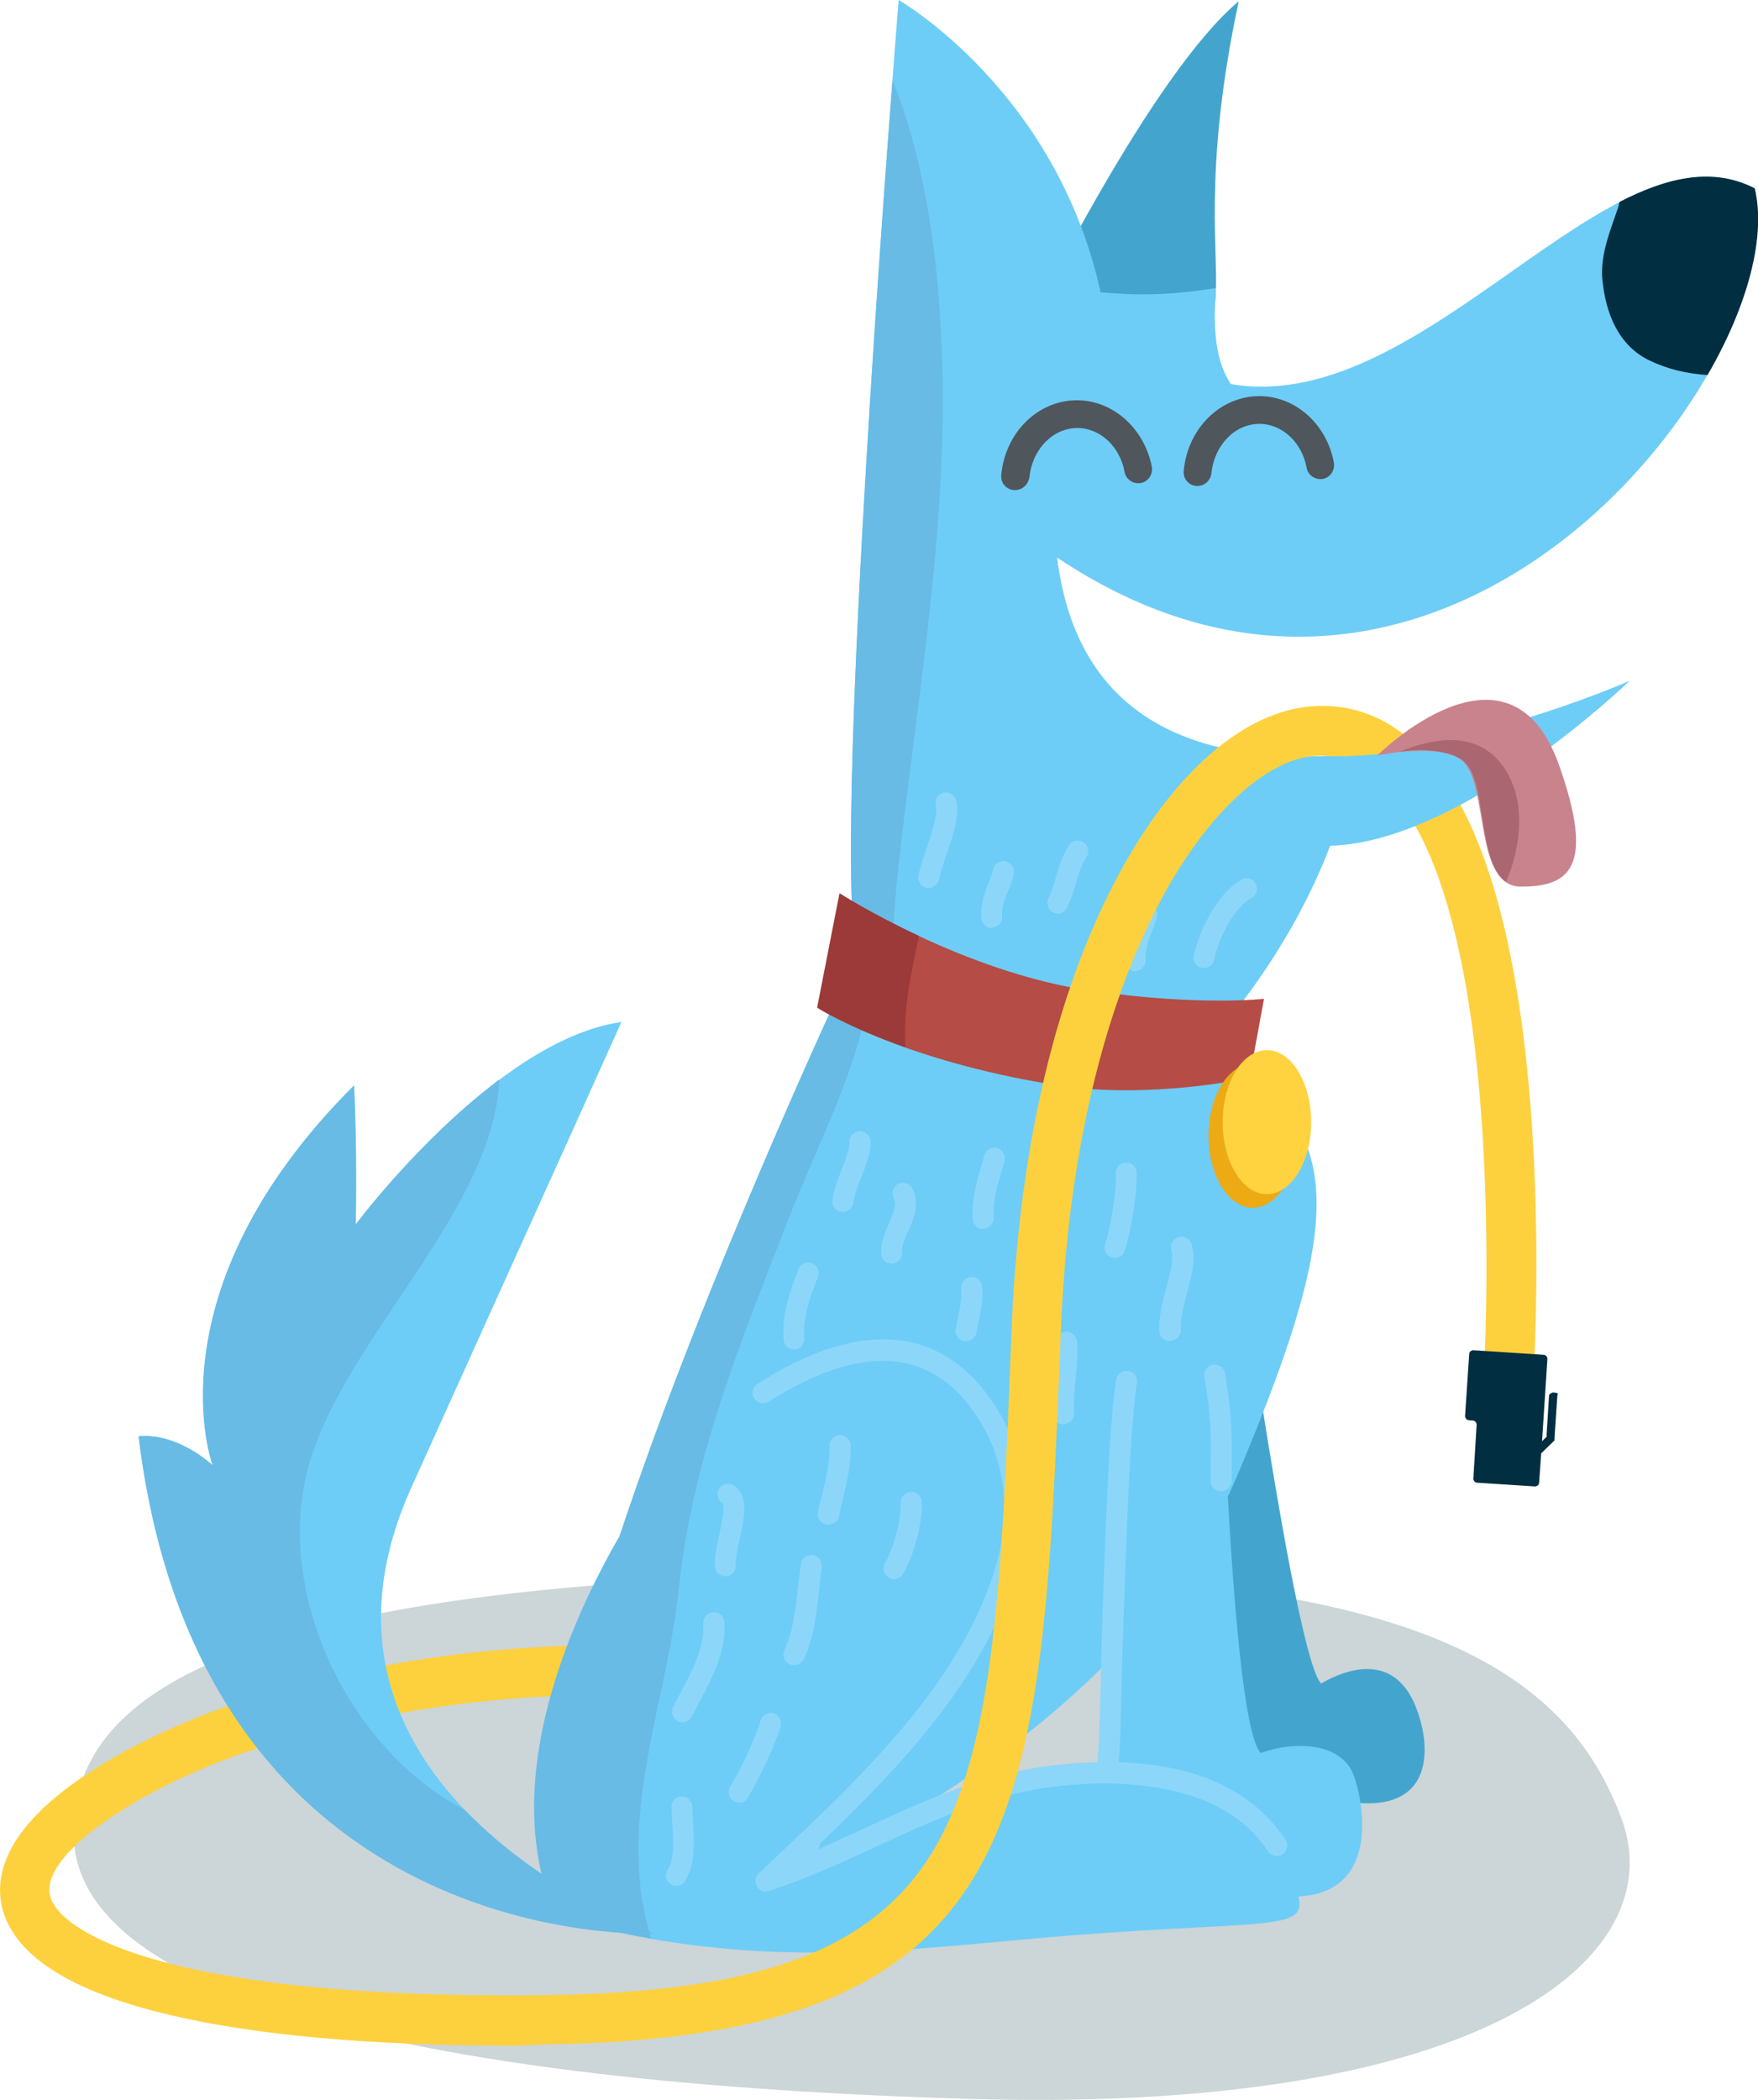 <?xml version="1.0" encoding="utf-8"?>
<!-- Generator: Adobe Illustrator 19.1.0, SVG Export Plug-In . SVG Version: 6.00 Build 0)  -->
<svg version="1.1" xmlns="http://www.w3.org/2000/svg" xmlns:xlink="http://www.w3.org/1999/xlink" x="0px" y="0px"
	 viewBox="0 0 424.9 507.3" enable-background="new 0 0 424.9 507.3" xml:space="preserve">
<g id="Layer_1">
</g>
<g id="shadow">
	<path opacity="0.2" fill="#012E40" d="M392,439.6c12.1,33.3-33.2,70.9-156.7,67.5C122,503.9,17.8,487.3,17.8,442.9
		c0-31.3,31.5-62.9,210-62.9C341.2,380,378.6,402.9,392,439.6z"/>
</g>
<g id="tail">
</g>
<g id="head">
	<path fill="#FDD13E" d="M370.5,335.2l-12-0.8c0.1-1.1,6.7-106.3-20.6-141.2l9.5-7.4C377.5,224.3,370.8,330.7,370.5,335.2z"/>
	<path fill="#43A5CE" d="M249,77.9c0,0,29.1-59.8,50.4-77.6c-9,42-4.5,62.2-5.7,72.5C291.4,72.3,249,77.9,249,77.9z"/>
	<path fill="#6DCDF7" d="M206.5,227.4C202,187.3,217.2,0,217.2,0s38.1,21.8,48.8,70.6c8.8,0.8,16.3,0.8,27.9-1
		c-0.8,10.4,0,17.8,3.6,23.2c47.3,8,91.9-65.1,126.6-47.3c9.8,41.9-74,152.5-168.6,89.2c10.7,86.5,138.3,29.8,138.3,29.8
		s-40.2,38.9-72.3,39.8c-9.8,25.9-26.8,44.6-26.8,44.6C217.8,249.3,206.5,227.4,206.5,227.4z"/>
	<path fill="#67BBE5" d="M219.2,29.1c-1.1-3.5-2.2-6.7-3.5-9.6c-3.7,49-12.8,175.8-9.2,208c0,0,1.8,3.4,8.6,7.4
		c0.6-8.3,1.1-16.7,2-25.1c4.4-39.7,11.4-78.6,10.7-118.8C227.4,70,225.3,49.3,219.2,29.1z"/>
	<path fill="#012E40" d="M391,50.4c-1.9,5.6-4.3,11.3-3.7,17.3c0.8,7.8,3.7,15.6,11.2,19.3c4.5,2.2,9.3,3.3,14.2,3.6
		c9.8-16.9,14.2-33.6,11.4-45.1c-10.1-5.2-21.1-2.7-32.7,3.3C391.3,49.4,391.2,49.9,391,50.4z"/>
	<path fill="#4F565C" d="M245.3,118.4c-0.1,0-0.2,0-0.3,0c-1.9-0.2-3.2-1.8-3-3.7c1-10.3,8.9-18,18.3-18c8.7,0,16.3,6.8,18.1,16.1
		c0.3,1.8-0.9,3.6-2.7,3.9c-1.8,0.3-3.6-0.9-3.9-2.7c-1.1-6.1-5.9-10.6-11.4-10.6c-5.9,0-10.9,5.1-11.6,11.9
		C248.5,117.1,247.1,118.4,245.3,118.4z"/>
	<path fill="#4F565C" d="M289.4,117.4c-0.1,0-0.2,0-0.3,0c-1.9-0.2-3.2-1.8-3-3.7c1-10.3,8.9-18,18.3-18c8.7,0,16.3,6.8,18,16.1
		c0.3,1.8-0.9,3.6-2.7,3.9c-1.8,0.3-3.6-0.9-3.9-2.7c-1.1-6.1-5.9-10.6-11.4-10.6c-5.9,0-10.9,5.1-11.6,11.9
		C292.6,116.1,291.1,117.4,289.4,117.4z"/>
</g>
<g id="dog">
	<path fill="#FDD13E" d="M77.7,417.9l-2.9-11.6c37.8-9.6,78.6-10.6,97.7-6.7l-2.4,11.8C154.8,408.2,116.1,408.2,77.7,417.9z"/>
	<path fill="#43A5CE" d="M298.6,296.2c0,0,14.4,104.2,20.7,110.5c8.8-5,18.1-5.7,22.7,5.2c4.6,10.9,5.6,32.2-28.4,20.2
		c-34-12.1-29.4-89.3-28.2-108.3C286.5,304.9,298.6,296.2,298.6,296.2z"/>
	<path fill="#6DCDF7" d="M141.1,459.3c24.5,13.8,128.4-33.4,157.8-102.5c28.3-66.6,26.5-88.1-12.1-104.8
		c-42.4-18.3-82.3-15.6-82.3-15.6S108.3,440.8,141.1,459.3z"/>
	<path fill="#6DCDF7" d="M294.3,296.3c0,0,2.4,118.6,10.4,127.2c8.7-3.1,19.5-2.3,22.4,5.2c2.9,7.5,9.2,40.3-32.8,25.9
		c-42-14.4-24.8-35.1-25.3-54.7c-0.6-19.6,3.5-66.2,3.5-66.2s-5-36.8,4.7-39.5C286.9,291.6,294.3,296.3,294.3,296.3z"/>
	<path fill="#6DCDF7" d="M134.4,463.2c41.1,11.4,72.1,9.2,109.2,5.7c65.5-6.2,74.9-0.5,69-14c-24.5-55.5-127.6-0.4-127.6-0.4
		s84.5-75.1,55.5-112.7c-31.5-40.6-82.6,16.6-82.6,16.6S114.3,417.7,134.4,463.2z"/>
	<path fill="#67BBE5" d="M154.5,452.8c-1.6-23.8,7-45.2,9.5-68.5c3.3-32,15-60,26.6-89.9c5.8-14.9,13.5-29.7,17.6-45.3
		c1-3.8,2.2-8.2,3.3-12.9c-4.5,0-7.1,0.1-7.1,0.1s-34,72.4-54.7,134.9c-11.6,20-29.6,59.5-15.3,91.9c8,2.2,15.7,3.9,23,5.2
		C155.9,463.4,154.8,458.2,154.5,452.8z"/>
	<g>
		<path fill="#B54C45" d="M197.6,243.5l5.4-27.6c0,0,29.8,19.1,61,23.5c26.2,3.7,41.5,1.9,41.5,1.9l-3.5,19.1c0,0-23.9,5.3-46.4,1.8
			C217.4,256.2,197.6,243.5,197.6,243.5z"/>
		<path fill="#9B3A38" d="M218.9,245.2c0.4-6.3,1.9-12.7,3.2-19.1c-11.6-5.4-19.2-10.3-19.2-10.3l-5.4,27.6c0,0,7.2,4.6,21.3,9.6
			C218.7,250.4,218.7,247.8,218.9,245.2z"/>
		<ellipse fill="#ECAA14" cx="302.8" cy="274.4" rx="10.7" ry="17.4"/>
		<ellipse fill="#ffd23f" cx="306.2" cy="271.1" rx="10.7" ry="17.4"/>
	</g>
	<g>
		<path fill="#8CD7F9" d="M224.5,214.5c-0.2,0-0.3,0-0.5,0c-1.4-0.3-2.3-1.6-2-3c0.4-2,1.2-4.3,2-6.7c1.2-3.6,2.7-8.1,2.2-10.2
			c-0.3-1.4,0.5-2.7,1.8-3.1c1.4-0.3,2.7,0.5,3.1,1.8c0.9,3.5-0.7,8.4-2.3,13c-0.8,2.3-1.5,4.4-1.8,6.1
			C226.7,213.6,225.7,214.5,224.5,214.5z"/>
		<path fill="#8CD7F9" d="M239.7,224.2c-1.3,0-2.4-1-2.5-2.3c-0.3-3.4,0.8-6.1,1.7-8.5c0.5-1.2,0.9-2.3,1.1-3.3c0.3-1.4,1.6-2.3,3-2
			c1.4,0.3,2.3,1.6,2,3c-0.3,1.5-0.8,2.9-1.4,4.2c-0.8,2-1.6,4-1.4,6.1c0.1,1.4-0.9,2.6-2.3,2.7
			C239.9,224.2,239.8,224.2,239.7,224.2z"/>
		<path fill="#8CD7F9" d="M255.6,220.7c-0.4,0-0.8-0.1-1.1-0.3c-1.2-0.6-1.7-2.2-1.1-3.4c0.8-1.6,1.3-3.3,1.8-5.1
			c0.8-2.5,1.5-5.2,3.2-7.7c0.8-1.2,2.3-1.5,3.5-0.7c1.2,0.8,1.5,2.3,0.7,3.5c-1.2,1.9-1.9,4-2.5,6.3c-0.6,1.9-1.2,4-2.2,5.9
			C257.5,220.2,256.6,220.7,255.6,220.7z"/>
		<path fill="#8CD7F9" d="M274.4,234.6c-1.3,0-2.4-1-2.5-2.3c-0.4-3.5,0.9-6.6,1.8-9.1c0.4-1,0.8-2,1-2.9c0.3-1.4,1.7-2.2,3.1-1.8
			c1.4,0.3,2.2,1.7,1.8,3.1c-0.3,1.2-0.8,2.3-1.2,3.4c-0.9,2.2-1.7,4.5-1.5,6.8c0.1,1.4-0.9,2.6-2.3,2.8
			C274.5,234.6,274.4,234.6,274.4,234.6z"/>
		<path fill="#8CD7F9" d="M291,233.9c-0.2,0-0.4,0-0.6-0.1c-1.4-0.3-2.2-1.7-1.9-3c1.6-6.6,5.9-15.1,11.6-18.3
			c1.2-0.7,2.8-0.2,3.4,1c0.7,1.2,0.2,2.8-1,3.4c-4.2,2.3-7.8,9.4-9.1,15C293.2,233.1,292.1,233.9,291,233.9z"/>
		<path fill="#8CD7F9" d="M267.7,429.9c-0.1,0-0.2,0-0.3,0c-1.4-0.1-2.4-1.4-2.3-2.8c0.9-8.2,0.8-20,1.4-37.7
			c0.8-23.1,1.7-46.9,3.3-56.1c0.2-1.4,1.5-2.3,2.9-2.1c1.4,0.2,2.3,1.5,2.1,2.9c-1.5,8.9-2.4,32.5-3.2,55.4
			c-0.7,17.8-0.5,29.6-1.4,38C270.1,428.9,269,429.9,267.7,429.9z"/>
		<path fill="#8CD7F9" d="M295.1,360.3C295.1,360.3,295.1,360.3,295.1,360.3c-1.4,0-2.5-1.1-2.5-2.5c0-1.7,0-3.1,0-4.5
			c0.1-8.1,0.1-10.8-1.5-20.7c-0.2-1.4,0.7-2.7,2.1-2.9c1.4-0.2,2.7,0.7,2.9,2.1c1.6,10.3,1.6,13.4,1.6,21.5c0,1.3,0,2.8,0,4.5
			C297.6,359.2,296.4,360.3,295.1,360.3z"/>
		<path fill="#8CD7F9" d="M185.1,457c-0.2,0-0.5,0-0.7-0.1c-0.4-0.1-0.7-0.3-1-0.6c-0.1-0.1-0.3-0.3-0.4-0.5c-0.2-0.3-0.3-0.7-0.4-1
			c0-0.2,0-0.5,0-0.7c0,0,0,0,0,0c0,0,0,0,0,0c0.1-0.5,0.3-0.9,0.6-1.3c0.1-0.1,0.1-0.1,0.2-0.2c1.3-1.3,2.7-2.6,4.1-3.9
			c20.8-19.6,44.4-41.9,52.9-69.4c4.4-14.2,2.6-27.6-5.3-38.6c-10.9-15.2-27.5-15.9-49.3-2.1c-1.2,0.8-2.7,0.4-3.5-0.8
			c-0.8-1.2-0.4-2.7,0.8-3.5c24.1-15.4,43.5-14.2,56.1,3.4c8.7,12.2,10.8,27.4,6,43c-7.9,25.5-27.8,46.3-47,64.7
			c0,0.5-0.2,1-0.6,1.4c4.1-1.8,8.1-3.6,12-5.4c14.3-6.6,29.1-13.4,46.5-15.1c33.2-3.4,48,8,54.6,18.2c0.8,1.2,0.4,2.7-0.7,3.5
			c-1.2,0.8-2.7,0.4-3.5-0.7c-11.1-17.1-36-17.3-49.8-15.9c-16.6,1.7-30.4,8-44.9,14.7c-8.2,3.8-16.7,7.7-25.9,10.7
			c-0.2,0.1-0.4,0.1-0.7,0.1C185.2,457,185.1,457,185.1,457z"/>
		<path fill="#8CD7F9" d="M203.7,292.8c-0.1,0-0.2,0-0.3,0c-1.4-0.2-2.4-1.5-2.2-2.8c0.3-2.5,1.3-5.1,2.3-7.6c0.9-2.4,1.9-5,1.8-6.4
			c-0.1-1.4,1-2.6,2.4-2.7c1.4-0.1,2.6,1,2.7,2.4c0.2,2.5-1,5.5-2.2,8.6c-0.9,2.3-1.8,4.6-2,6.5C206,291.9,204.9,292.8,203.7,292.8z
			"/>
		<path fill="#8CD7F9" d="M215.5,305.3c-1.3,0-2.5-1-2.5-2.4c-0.2-2.8,1-5.3,1.9-7.5c1.2-2.7,1.9-4.4,1.1-6
			c-0.6-1.3-0.1-2.8,1.1-3.4c1.3-0.6,2.8-0.1,3.4,1.1c1.9,3.8,0.3,7.4-1,10.3c-0.8,1.9-1.6,3.6-1.5,5.2c0.1,1.4-1,2.6-2.4,2.7
			C215.5,305.3,215.5,305.3,215.5,305.3z"/>
		<path fill="#8CD7F9" d="M237.6,296.9c-1.3,0-2.4-1-2.5-2.4c-0.3-4.6,0.9-8.6,2-12.6c0.3-0.9,0.6-1.9,0.8-2.8
			c0.4-1.3,1.8-2.1,3.1-1.8c1.3,0.4,2.1,1.8,1.8,3.1c-0.3,1-0.6,2-0.8,2.9c-1.1,3.6-2.1,7.1-1.8,10.8c0.1,1.4-1,2.6-2.3,2.7
			C237.7,296.9,237.7,296.9,237.6,296.9z"/>
		<path fill="#8CD7F9" d="M250.1,310.8c-0.3,0-0.6,0-0.8-0.1c-1.3-0.5-2-1.9-1.6-3.2c1.2-3.5,4-11.6,2.1-16.2
			c-0.5-1.3,0.1-2.8,1.4-3.3c1.3-0.5,2.8,0.1,3.3,1.4c2.3,5.6,0.3,13.2-2,19.8C252.1,310.1,251.2,310.8,250.1,310.8z"/>
		<path fill="#8CD7F9" d="M269.5,303.9c-0.3,0-0.5,0-0.8-0.1c-1.3-0.4-2-1.9-1.6-3.2c1.3-3.9,2.8-12.9,2.6-17.1
			c-0.1-1.4,1-2.6,2.4-2.6c1.4-0.1,2.6,1,2.6,2.4c0.2,4.9-1.4,14.5-2.9,18.9C271.6,303.2,270.6,303.9,269.5,303.9z"/>
		<path fill="#8CD7F9" d="M282.7,324c-1.3,0-2.4-1-2.5-2.4c-0.2-3.4,0.8-7,1.7-10.5c0.9-3.4,1.9-6.9,1.2-9c-0.4-1.3,0.3-2.8,1.7-3.2
			c1.3-0.4,2.8,0.3,3.2,1.7c1.1,3.5,0,7.6-1.1,11.8c-0.8,3.1-1.7,6.3-1.5,8.8c0.1,1.4-1,2.6-2.4,2.7C282.8,324,282.7,324,282.7,324z
			"/>
		<path fill="#8CD7F9" d="M233.5,324c-0.2,0-0.3,0-0.5,0c-1.4-0.3-2.3-1.6-2-3c0.1-0.7,0.3-1.4,0.4-2.1c0.6-2.6,1.1-5.1,0.9-7.7
			c-0.1-1.4,1-2.6,2.4-2.7c1.4-0.1,2.6,1,2.7,2.4c0.2,3.3-0.4,6.2-1,9.1c-0.1,0.7-0.3,1.3-0.4,2C235.7,323.1,234.7,324,233.5,324z"
			/>
		<path fill="#8CD7F9" d="M257,344.1c-1.3,0-2.4-1-2.5-2.3c-0.3-3.1,0.1-6.4,0.4-9.5c0.3-2.8,0.5-5.5,0.3-7.8
			c-0.1-1.4,0.9-2.6,2.3-2.8c1.4-0.1,2.6,0.9,2.8,2.3c0.3,2.8,0,5.8-0.3,8.8c-0.3,2.9-0.6,5.9-0.4,8.5c0.1,1.4-0.9,2.6-2.3,2.7
			C257.2,344.1,257.1,344.1,257,344.1z"/>
		<path fill="#8CD7F9" d="M191.9,326c-1.3,0-2.4-1-2.5-2.3c-0.5-6,1.5-11.7,3.6-17.1c0.5-1.3,2-1.9,3.3-1.4c1.3,0.5,1.9,2,1.4,3.3
			c-2,5-3.7,9.9-3.3,14.8c0.1,1.4-0.9,2.6-2.3,2.7C192,326,192,326,191.9,326z"/>
		<path fill="#8CD7F9" d="M175.3,380.8c-1.3,0-2.4-1-2.5-2.3c-0.2-2.1,0.4-4.7,1-7.5c0.4-1.8,1.6-7.3,0.8-7.9
			c-1.2-0.8-1.5-2.4-0.7-3.5c0.8-1.2,2.4-1.5,3.5-0.7c3.7,2.5,2.5,7.9,1.3,13.2c-0.5,2.3-1,4.7-0.9,6c0.1,1.4-0.9,2.6-2.3,2.7
			C175.4,380.8,175.3,380.8,175.3,380.8z"/>
		<path fill="#8CD7F9" d="M200.2,368.3c-0.2,0-0.3,0-0.5,0c-1.4-0.3-2.3-1.6-2-2.9c0.3-1.8,0.8-3.6,1.2-5.2c0.9-3.6,1.7-7,1.6-10.9
			c0-1.4,1.1-2.6,2.5-2.6c1.4,0,2.6,1.1,2.6,2.5c0.1,4.5-0.8,8.4-1.7,12.2c-0.4,1.6-0.8,3.3-1.1,5
			C202.5,367.5,201.4,368.3,200.2,368.3z"/>
		<path fill="#8CD7F9" d="M216.1,381.5c-0.4,0-0.9-0.1-1.3-0.4c-1.2-0.7-1.6-2.3-0.9-3.5c2.2-3.6,4-11.2,3.8-14.5
			c-0.1-1.4,1-2.6,2.4-2.7c1.4-0.1,2.6,1,2.7,2.4c0.3,4.1-1.7,12.7-4.5,17.4C217.8,381,217,381.5,216.1,381.5z"/>
		<path fill="#8CD7F9" d="M191.9,402.3c-0.4,0-0.7-0.1-1.1-0.3c-1.3-0.6-1.8-2.1-1.2-3.4c2.1-4.4,2.7-10.2,3.3-15.3
			c0.2-1.9,0.4-3.8,0.7-5.5c0.2-1.4,1.5-2.3,2.9-2.1c1.4,0.2,2.3,1.5,2.1,2.9c-0.2,1.6-0.4,3.4-0.6,5.3c-0.6,5.5-1.3,11.8-3.7,16.9
			C193.7,401.7,192.8,402.3,191.9,402.3z"/>
		<path fill="#8CD7F9" d="M164.9,416.1c-0.4,0-0.8-0.1-1.1-0.3c-1.2-0.6-1.7-2.2-1.1-3.4c0.6-1.2,1.2-2.3,1.8-3.5
			c2.9-5.4,5.8-10.9,5.5-16.7c-0.1-1.4,1-2.6,2.4-2.7c1.4-0.1,2.6,1,2.7,2.4c0.4,7.2-3.1,13.7-6.1,19.4c-0.6,1.1-1.2,2.3-1.8,3.4
			C166.7,415.6,165.8,416.1,164.9,416.1z"/>
		<path fill="#8CD7F9" d="M178.7,435.5c-0.5,0-0.9-0.1-1.4-0.4c-1.2-0.8-1.5-2.3-0.8-3.5c2.4-3.7,6.6-13,7.3-15.8
			c0.3-1.4,1.7-2.2,3-1.9c1.4,0.3,2.2,1.7,1.9,3c-0.8,3.6-5.5,13.5-8,17.4C180.4,435.1,179.6,435.5,178.7,435.5z"/>
		<path fill="#8CD7F9" d="M163.5,455.6c-0.5,0-1-0.1-1.4-0.4c-1.2-0.8-1.5-2.3-0.7-3.5c1.6-2.5,1.4-7.1,1.1-11.1
			c-0.1-1.5-0.2-2.8-0.2-4.1c0-1.4,1.1-2.5,2.5-2.5s2.5,1.1,2.5,2.5c0,1.1,0.1,2.4,0.2,3.8c0.3,4.8,0.6,10.3-2,14.2
			C165.1,455.2,164.3,455.6,163.5,455.6z"/>
	</g>
	<path fill="#FDD13E" d="M123.2,494.2c-33.2,0-61.5-2.5-82.1-7.4c-23.4-5.5-36.9-13.9-40.3-24.9c-2.3-7.6-0.7-19.6,20.5-33.5
		c14.2-9.3,32.2-16.8,53.5-22.2l2.9,11.6c-20,5.1-36.8,12-49.9,20.6c-11.5,7.5-17.2,14.8-15.6,19.9c2.8,9.3,31.1,24.8,118.9,23.7
		c53.2-0.6,80.7-11.1,95.1-36c14.4-25.1,16-65.9,18.2-122.4l0.1-2.5c2.2-54.6,15-89.5,25.5-109.1c13.4-25.3,30.8-40.4,47.5-41.4
		c11.6-0.7,21.6,4.4,29.9,15l-9.5,7.4c-5.8-7.5-12.3-10.9-19.8-10.4c-12.1,0.7-26.5,14.1-37.6,35c-9.8,18.5-22,51.6-24.1,103.9
		l-0.1,2.5c-4.6,115.7-6.7,168.5-125.2,169.9C128.6,494.1,125.9,494.2,123.2,494.2z"/>
	<path fill="#6DCDF7" d="M158,467.1c0,0-92.2-33.6-58.5-107.9c35.9-79.4,45-99.6,50.7-112.3c-31,4.4-64.2,48.9-64.2,48.9
		s0.4-17.5-0.4-33.6C35.7,312,51.4,354,51.4,354s-8.3-7.9-17.9-7C48.8,472.3,158,467.1,158,467.1z"/>
	<path fill="#67BBE5" d="M112.4,437.3C85,423,67.6,387.4,73.7,357.8c6.6-32,45.4-63.7,47-97c-19.5,14.6-34.8,35.1-34.8,35.1
		s0.4-17.5-0.4-33.6C35.7,312,51.4,354,51.4,354s-8.3-7.9-17.9-7C48.8,472.3,158,467.1,158,467.1S131.8,457.5,112.4,437.3z"/>
	<path fill="#6DCDF7" d="M318.7,182.7c2.6,7.5-1.2,15.1,2.7,21.8c0-0.1,0.1-0.2,0.1-0.2c32.1-0.9,72.3-39.8,72.3-39.8
		S356.9,183.7,318.7,182.7z"/>
	<path fill="#C9838C" d="M332.9,182.5c0,0,31.8-31.7,43.9,2.3c8.9,25.1,2.3,29.4-9.2,29.4c-11.5,0-7.6-24.7-14.2-30.4
		C348.2,179.3,332.9,182.5,332.9,182.5z"/>
	<path fill="#AA6671" d="M364,213c3.8-8.7,4.7-19.5-0.2-27.1c-5.9-9.2-16.2-8.1-25.5-4.3c4.2-0.7,10.9-0.7,15,1.9
		C359.7,187.7,356.8,208,364,213z"/>
	<path fill="#012E40" d="M376.2,336.5l-0.8-0.1c-0.3,0-1,0.4-1,0.7l-0.6,9.6c0,0.2,0.1,0.3,0,0.4l-1.1,1.1l1.3-19.9
		c0-0.5-0.4-1-0.9-1l-17-1.1c-0.5,0-1,0.4-1,0.9l-1,15c0,0.5,0.4,1,0.9,1l1,0.1c0.5,0,0.9,0.5,0.9,1l-0.8,13c0,0.5,0.4,1,0.9,1
		l14,0.9c0.5,0,1-0.4,1-0.9l0.5-7.1l3.2-3.1c0.1-0.1,0-0.3,0-0.4l0.7-10.4C376.5,336.9,376.6,336.5,376.2,336.5z"/>
</g>
</svg>
